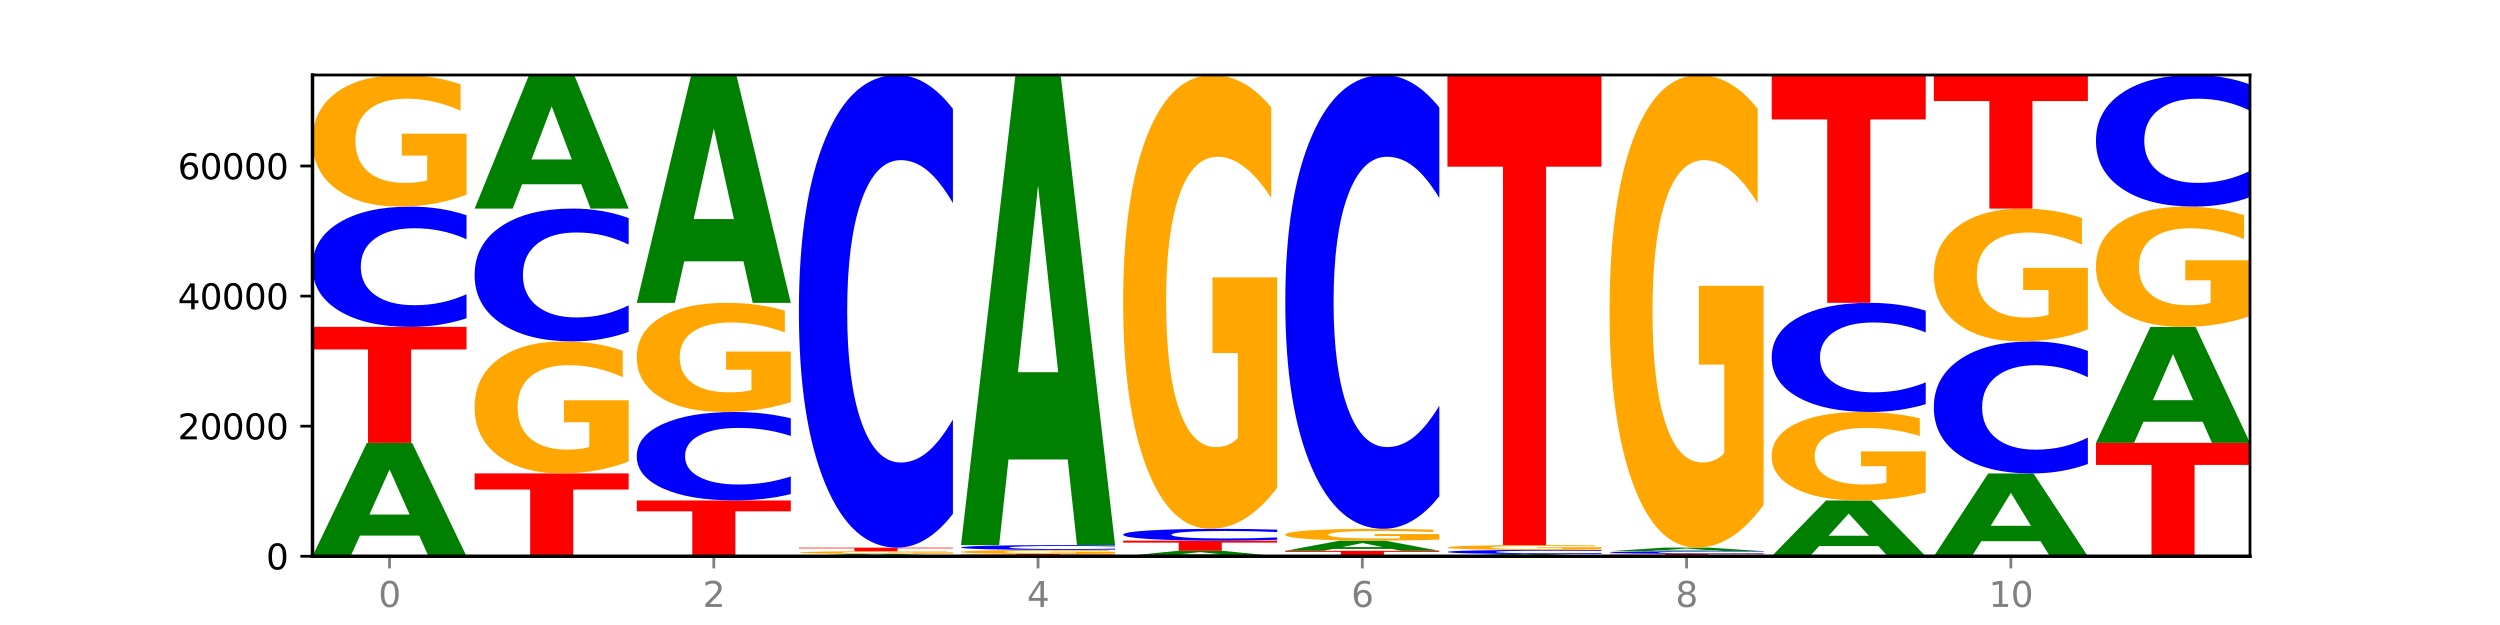 <?xml version="1.0" encoding="utf-8" standalone="no"?>
<!DOCTYPE svg PUBLIC "-//W3C//DTD SVG 1.1//EN"
  "http://www.w3.org/Graphics/SVG/1.1/DTD/svg11.dtd">
<svg xmlns:xlink="http://www.w3.org/1999/xlink" width="720pt" height="180pt" viewBox="0 0 720 180" xmlns="http://www.w3.org/2000/svg" version="1.1">
 <defs>
  <style type="text/css">*{stroke-linejoin: round; stroke-linecap: butt}</style>
 </defs>
 <g id="figure_1">
  <g id="patch_1">
   <path d="M 0 180 
L 720 180 
L 720 0 
L 0 0 
z
" style="fill: #ffffff"/>
  </g>
  <g id="axes_1">
   <g id="patch_2">
    <path d="M 90 160.2 
L 648 160.2 
L 648 21.6 
L 90 21.6 
z
" style="fill: #ffffff"/>
   </g>
   <g id="line2d_1">
    <path d="M 90 160.2 
L 648 160.2 
" clip-path="url(#p575fd62e44)" style="fill: none; stroke: #000000; stroke-width: 0.5; stroke-linecap: square"/>
   </g>
   <g id="patch_3">
    <path d="M 120.728 154.25 
L 103.668 154.25 
L 100.974 160.2 
L 90 160.2 
L 105.672 127.539 
L 118.687 127.539 
L 134.36 160.2 
L 123.395 160.2 
L 120.728 154.25 
z
M 106.389 148.188 
L 117.98 148.188 
L 112.194 135.197 
L 106.389 148.188 
z
" clip-path="url(#p575fd62e44)" style="fill: #008000"/>
   </g>
   <g id="patch_4">
    <path d="M 90 94.141 
L 134.36 94.141 
L 134.36 100.655 
L 118.401 100.655 
L 118.401 127.539 
L 105.99 127.539 
L 105.99 100.655 
L 90 100.655 
L 90 94.141 
z
" clip-path="url(#p575fd62e44)" style="fill: #ff0000"/>
   </g>
   <g id="patch_5">
    <path d="M 134.36 91.658 
Q 130.649 92.889 126.637 93.512 
Q 122.624 94.141 118.254 94.141 
Q 105.222 94.141 97.611 89.476 
Q 90 84.81 90 76.832 
Q 90 68.824 97.611 64.166 
Q 105.222 59.5 118.254 59.5 
Q 122.624 59.5 126.637 60.13 
Q 130.649 60.753 134.36 61.983 
L 134.36 68.889 
Q 130.616 67.257 126.983 66.499 
Q 123.351 65.74 119.339 65.74 
Q 112.141 65.74 108.017 68.695 
Q 103.904 71.644 103.904 76.832 
Q 103.904 81.998 108.017 84.953 
Q 112.141 87.902 119.339 87.902 
Q 123.351 87.902 126.983 87.143 
Q 130.616 86.377 134.36 84.746 
L 134.36 91.658 
z
" clip-path="url(#p575fd62e44)" style="fill: #0000ff"/>
   </g>
   <g id="patch_6">
    <path d="M 134.36 56.071 
Q 129.886 57.786 125.074 58.647 
Q 120.263 59.5 115.133 59.5 
Q 103.541 59.5 96.77 54.396 
Q 90 49.291 90 40.562 
Q 90 31.731 96.89 26.665 
Q 103.789 21.6 115.789 21.6 
Q 120.412 21.6 124.647 22.289 
Q 128.892 22.97 132.65 24.317 
L 132.65 31.872 
Q 128.773 30.141 124.935 29.288 
Q 121.098 28.427 117.24 28.427 
Q 110.102 28.427 106.235 31.574 
Q 102.367 34.714 102.367 40.562 
Q 102.367 46.355 106.096 49.518 
Q 109.824 52.673 116.684 52.673 
Q 118.553 52.673 120.153 52.493 
Q 121.754 52.305 123.026 51.914 
L 123.026 44.821 
L 115.719 44.821 
L 115.719 38.503 
L 134.36 38.503 
L 134.36 56.071 
z
" clip-path="url(#p575fd62e44)" style="fill: #ffa600"/>
   </g>
   <g id="patch_7">
    <path d="M 136.695 136.337 
L 181.054 136.337 
L 181.054 140.991 
L 165.095 140.991 
L 165.095 160.2 
L 152.685 160.2 
L 152.685 140.991 
L 136.695 140.991 
L 136.695 136.337 
z
" clip-path="url(#p575fd62e44)" style="fill: #ff0000"/>
   </g>
   <g id="patch_8">
    <path d="M 181.054 132.897 
Q 176.581 134.617 171.769 135.481 
Q 166.957 136.337 161.827 136.337 
Q 150.235 136.337 143.465 131.216 
Q 136.695 126.095 136.695 117.337 
Q 136.695 108.478 143.584 103.396 
Q 150.484 98.315 162.483 98.315 
Q 167.106 98.315 171.341 99.006 
Q 175.586 99.689 179.344 101.04 
L 179.344 108.619 
Q 175.467 106.884 171.63 106.027 
Q 167.792 105.164 163.935 105.164 
Q 156.797 105.164 152.929 108.321 
Q 149.062 111.47 149.062 117.337 
Q 149.062 123.15 152.79 126.323 
Q 156.518 129.488 163.378 129.488 
Q 165.247 129.488 166.848 129.307 
Q 168.448 129.119 169.721 128.726 
L 169.721 121.61 
L 162.414 121.61 
L 162.414 115.272 
L 181.054 115.272 
L 181.054 132.897 
z
" clip-path="url(#p575fd62e44)" style="fill: #ffa600"/>
   </g>
   <g id="patch_9">
    <path d="M 181.054 95.573 
Q 177.344 96.932 173.331 97.619 
Q 169.319 98.315 164.949 98.315 
Q 151.917 98.315 144.306 93.164 
Q 136.695 88.013 136.695 79.204 
Q 136.695 70.364 144.306 65.221 
Q 151.917 60.07 164.949 60.07 
Q 169.319 60.07 173.331 60.765 
Q 177.344 61.452 181.054 62.811 
L 181.054 70.435 
Q 177.31 68.634 173.678 67.796 
Q 170.045 66.959 166.033 66.959 
Q 158.835 66.959 154.711 70.221 
Q 150.598 73.476 150.598 79.204 
Q 150.598 84.908 154.711 88.171 
Q 158.835 91.426 166.033 91.426 
Q 170.045 91.426 173.678 90.588 
Q 177.31 89.743 181.054 87.942 
L 181.054 95.573 
z
" clip-path="url(#p575fd62e44)" style="fill: #0000ff"/>
   </g>
   <g id="patch_10">
    <path d="M 167.423 53.062 
L 150.363 53.062 
L 147.669 60.07 
L 136.695 60.07 
L 152.367 21.6 
L 165.382 21.6 
L 181.054 60.07 
L 170.089 60.07 
L 167.423 53.062 
z
M 153.083 45.922 
L 164.675 45.922 
L 158.888 30.62 
L 153.083 45.922 
z
" clip-path="url(#p575fd62e44)" style="fill: #008000"/>
   </g>
   <g id="patch_11">
    <path d="M 183.389 144.125 
L 227.749 144.125 
L 227.749 147.26 
L 211.79 147.26 
L 211.79 160.2 
L 199.379 160.2 
L 199.379 147.26 
L 183.389 147.26 
L 183.389 144.125 
z
" clip-path="url(#p575fd62e44)" style="fill: #ff0000"/>
   </g>
   <g id="patch_12">
    <path d="M 227.749 142.299 
Q 224.038 143.204 220.026 143.662 
Q 216.014 144.125 211.644 144.125 
Q 198.612 144.125 191 140.694 
Q 183.389 137.264 183.389 131.397 
Q 183.389 125.509 191 122.083 
Q 198.612 118.653 211.644 118.653 
Q 216.014 118.653 220.026 119.116 
Q 224.038 119.574 227.749 120.479 
L 227.749 125.556 
Q 224.005 124.357 220.372 123.799 
Q 216.74 123.241 212.728 123.241 
Q 205.53 123.241 201.406 125.414 
Q 197.293 127.582 197.293 131.397 
Q 197.293 135.196 201.406 137.369 
Q 205.53 139.537 212.728 139.537 
Q 216.74 139.537 220.372 138.979 
Q 224.005 138.416 227.749 137.216 
L 227.749 142.299 
z
" clip-path="url(#p575fd62e44)" style="fill: #0000ff"/>
   </g>
   <g id="patch_13">
    <path d="M 227.749 115.809 
Q 223.275 117.231 218.463 117.945 
Q 213.652 118.653 208.522 118.653 
Q 196.93 118.653 190.159 114.42 
Q 183.389 110.186 183.389 102.947 
Q 183.389 95.624 190.279 91.423 
Q 197.178 87.222 209.178 87.222 
Q 213.801 87.222 218.036 87.794 
Q 222.281 88.358 226.039 89.475 
L 226.039 95.74 
Q 222.162 94.306 218.324 93.598 
Q 214.487 92.884 210.629 92.884 
Q 203.491 92.884 199.624 95.494 
Q 195.757 98.097 195.757 102.947 
Q 195.757 107.752 199.485 110.375 
Q 203.213 112.991 210.073 112.991 
Q 211.942 112.991 213.542 112.842 
Q 215.143 112.686 216.415 112.361 
L 216.415 106.479 
L 209.108 106.479 
L 209.108 101.24 
L 227.749 101.24 
L 227.749 115.809 
z
" clip-path="url(#p575fd62e44)" style="fill: #ffa600"/>
   </g>
   <g id="patch_14">
    <path d="M 214.117 75.268 
L 197.057 75.268 
L 194.363 87.222 
L 183.389 87.222 
L 199.062 21.6 
L 212.077 21.6 
L 227.749 87.222 
L 216.784 87.222 
L 214.117 75.268 
z
M 199.778 63.089 
L 211.369 63.089 
L 205.583 36.986 
L 199.778 63.089 
z
" clip-path="url(#p575fd62e44)" style="fill: #008000"/>
   </g>
   <g id="patch_15">
    <path d="M 260.812 160.075 
L 243.752 160.075 
L 241.058 160.2 
L 230.084 160.2 
L 245.756 159.513 
L 258.771 159.513 
L 274.444 160.2 
L 263.478 160.2 
L 260.812 160.075 
z
M 246.473 159.947 
L 258.064 159.947 
L 252.277 159.674 
L 246.473 159.947 
z
" clip-path="url(#p575fd62e44)" style="fill: #008000"/>
   </g>
   <g id="patch_16">
    <path d="M 274.444 159.444 
Q 269.97 159.478 265.158 159.496 
Q 260.346 159.513 255.216 159.513 
Q 243.624 159.513 236.854 159.411 
Q 230.084 159.309 230.084 159.134 
Q 230.084 158.958 236.973 158.857 
Q 243.873 158.756 255.872 158.756 
Q 260.495 158.756 264.73 158.77 
Q 268.976 158.783 272.734 158.81 
L 272.734 158.961 
Q 268.856 158.926 265.019 158.909 
Q 261.181 158.892 257.324 158.892 
Q 250.186 158.892 246.318 158.955 
Q 242.451 159.018 242.451 159.134 
Q 242.451 159.25 246.179 159.313 
Q 249.907 159.376 256.767 159.376 
Q 258.636 159.376 260.237 159.373 
Q 261.837 159.369 263.11 159.361 
L 263.11 159.219 
L 255.803 159.219 
L 255.803 159.093 
L 274.444 159.093 
L 274.444 159.444 
z
" clip-path="url(#p575fd62e44)" style="fill: #ffa600"/>
   </g>
   <g id="patch_17">
    <path d="M 230.084 157.726 
L 274.444 157.726 
L 274.444 157.927 
L 258.484 157.927 
L 258.484 158.756 
L 246.074 158.756 
L 246.074 157.927 
L 230.084 157.927 
L 230.084 157.726 
z
" clip-path="url(#p575fd62e44)" style="fill: #ff0000"/>
   </g>
   <g id="patch_18">
    <path d="M 274.444 147.968 
Q 270.733 152.805 266.721 155.251 
Q 262.708 157.726 258.338 157.726 
Q 245.306 157.726 237.695 139.392 
Q 230.084 121.058 230.084 89.705 
Q 230.084 58.239 237.695 39.934 
Q 245.306 21.6 258.338 21.6 
Q 262.708 21.6 266.721 24.075 
Q 270.733 26.521 274.444 31.357 
L 274.444 58.493 
Q 270.699 52.081 267.067 49.101 
Q 263.435 46.12 259.422 46.12 
Q 252.224 46.12 248.1 57.733 
Q 243.987 69.318 243.987 89.705 
Q 243.987 110.007 248.1 121.62 
Q 252.224 133.206 259.422 133.206 
Q 263.435 133.206 267.067 130.225 
Q 270.699 127.216 274.444 120.805 
L 274.444 147.968 
z
" clip-path="url(#p575fd62e44)" style="fill: #0000ff"/>
   </g>
   <g id="patch_19">
    <path d="M 276.778 159.561 
L 321.138 159.561 
L 321.138 159.686 
L 305.179 159.686 
L 305.179 160.2 
L 292.768 160.2 
L 292.768 159.686 
L 276.778 159.686 
L 276.778 159.561 
z
" clip-path="url(#p575fd62e44)" style="fill: #ff0000"/>
   </g>
   <g id="patch_20">
    <path d="M 321.138 159.454 
Q 316.664 159.508 311.853 159.535 
Q 307.041 159.561 301.911 159.561 
Q 290.319 159.561 283.549 159.402 
Q 276.778 159.242 276.778 158.97 
Q 276.778 158.694 283.668 158.536 
Q 290.567 158.377 302.567 158.377 
Q 307.19 158.377 311.425 158.399 
Q 315.67 158.42 319.428 158.462 
L 319.428 158.698 
Q 315.551 158.644 311.713 158.618 
Q 307.876 158.591 304.018 158.591 
Q 296.88 158.591 293.013 158.689 
Q 289.146 158.787 289.146 158.97 
Q 289.146 159.151 292.874 159.249 
Q 296.602 159.348 303.462 159.348 
Q 305.331 159.348 306.931 159.342 
Q 308.532 159.337 309.805 159.324 
L 309.805 159.103 
L 302.497 159.103 
L 302.497 158.905 
L 321.138 158.905 
L 321.138 159.454 
z
" clip-path="url(#p575fd62e44)" style="fill: #ffa600"/>
   </g>
   <g id="patch_21">
    <path d="M 321.138 158.278 
Q 317.427 158.327 313.415 158.352 
Q 309.403 158.377 305.033 158.377 
Q 292.001 158.377 284.389 158.191 
Q 276.778 158.005 276.778 157.686 
Q 276.778 157.366 284.389 157.18 
Q 292.001 156.993 305.033 156.993 
Q 309.403 156.993 313.415 157.018 
Q 317.427 157.043 321.138 157.092 
L 321.138 157.368 
Q 317.394 157.303 313.762 157.273 
Q 310.129 157.243 306.117 157.243 
Q 298.919 157.243 294.795 157.361 
Q 290.682 157.478 290.682 157.686 
Q 290.682 157.892 294.795 158.01 
Q 298.919 158.128 306.117 158.128 
Q 310.129 158.128 313.762 158.098 
Q 317.394 158.067 321.138 158.002 
L 321.138 158.278 
z
" clip-path="url(#p575fd62e44)" style="fill: #0000ff"/>
   </g>
   <g id="patch_22">
    <path d="M 307.506 132.329 
L 290.446 132.329 
L 287.753 156.993 
L 276.778 156.993 
L 292.451 21.6 
L 305.466 21.6 
L 321.138 156.993 
L 310.173 156.993 
L 307.506 132.329 
z
M 293.167 107.2 
L 304.758 107.2 
L 298.972 53.345 
L 293.167 107.2 
z
" clip-path="url(#p575fd62e44)" style="fill: #008000"/>
   </g>
   <g id="patch_23">
    <path d="M 354.201 159.915 
L 337.141 159.915 
L 334.447 160.2 
L 323.473 160.2 
L 339.145 158.634 
L 352.16 158.634 
L 367.833 160.2 
L 356.867 160.2 
L 354.201 159.915 
z
M 339.862 159.624 
L 351.453 159.624 
L 345.666 159.001 
L 339.862 159.624 
z
" clip-path="url(#p575fd62e44)" style="fill: #008000"/>
   </g>
   <g id="patch_24">
    <path d="M 323.473 155.703 
L 367.833 155.703 
L 367.833 156.274 
L 351.873 156.274 
L 351.873 158.634 
L 339.463 158.634 
L 339.463 156.274 
L 323.473 156.274 
L 323.473 155.703 
z
" clip-path="url(#p575fd62e44)" style="fill: #ff0000"/>
   </g>
   <g id="patch_25">
    <path d="M 367.833 155.459 
Q 364.122 155.58 360.11 155.641 
Q 356.097 155.703 351.727 155.703 
Q 338.695 155.703 331.084 155.245 
Q 323.473 154.787 323.473 154.005 
Q 323.473 153.219 331.084 152.763 
Q 338.695 152.305 351.727 152.305 
Q 356.097 152.305 360.11 152.367 
Q 364.122 152.428 367.833 152.548 
L 367.833 153.226 
Q 364.088 153.066 360.456 152.991 
Q 356.824 152.917 352.811 152.917 
Q 345.614 152.917 341.489 153.207 
Q 337.376 153.496 337.376 154.005 
Q 337.376 154.512 341.489 154.801 
Q 345.614 155.091 352.811 155.091 
Q 356.824 155.091 360.456 155.016 
Q 364.088 154.941 367.833 154.781 
L 367.833 155.459 
z
" clip-path="url(#p575fd62e44)" style="fill: #0000ff"/>
   </g>
   <g id="patch_26">
    <path d="M 367.833 140.479 
Q 363.359 146.392 358.547 149.362 
Q 353.735 152.305 348.605 152.305 
Q 337.013 152.305 330.243 134.701 
Q 323.473 117.097 323.473 86.993 
Q 323.473 56.537 330.362 39.069 
Q 337.262 21.6 349.262 21.6 
Q 353.884 21.6 358.12 23.976 
Q 362.365 26.325 366.123 30.969 
L 366.123 57.023 
Q 362.245 51.057 358.408 48.114 
Q 354.57 45.144 350.713 45.144 
Q 343.575 45.144 339.708 55.997 
Q 335.84 66.824 335.84 86.993 
Q 335.84 106.973 339.568 117.88 
Q 343.297 128.761 350.156 128.761 
Q 352.025 128.761 353.626 128.14 
Q 355.227 127.492 356.499 126.142 
L 356.499 101.681 
L 349.192 101.681 
L 349.192 79.892 
L 367.833 79.892 
L 367.833 140.479 
z
" clip-path="url(#p575fd62e44)" style="fill: #ffa600"/>
   </g>
   <g id="patch_27">
    <path d="M 370.167 158.634 
L 414.527 158.634 
L 414.527 158.939 
L 398.568 158.939 
L 398.568 160.2 
L 386.158 160.2 
L 386.158 158.939 
L 370.167 158.939 
L 370.167 158.634 
z
" clip-path="url(#p575fd62e44)" style="fill: #ff0000"/>
   </g>
   <g id="patch_28">
    <path d="M 400.895 158.1 
L 383.835 158.1 
L 381.142 158.634 
L 370.167 158.634 
L 385.84 155.703 
L 398.855 155.703 
L 414.527 158.634 
L 403.562 158.634 
L 400.895 158.1 
z
M 386.556 157.556 
L 398.147 157.556 
L 392.361 156.39 
L 386.556 157.556 
z
" clip-path="url(#p575fd62e44)" style="fill: #008000"/>
   </g>
   <g id="patch_29">
    <path d="M 414.527 155.395 
Q 410.053 155.549 405.242 155.626 
Q 400.43 155.703 395.3 155.703 
Q 383.708 155.703 376.938 155.245 
Q 370.167 154.787 370.167 154.005 
Q 370.167 153.213 377.057 152.759 
Q 383.956 152.305 395.956 152.305 
Q 400.579 152.305 404.814 152.367 
Q 409.059 152.428 412.817 152.548 
L 412.817 153.226 
Q 408.94 153.071 405.102 152.994 
Q 401.265 152.917 397.408 152.917 
Q 390.269 152.917 386.402 153.199 
Q 382.535 153.481 382.535 154.005 
Q 382.535 154.524 386.263 154.808 
Q 389.991 155.091 396.851 155.091 
Q 398.72 155.091 400.321 155.075 
Q 401.921 155.058 403.194 155.023 
L 403.194 154.387 
L 395.887 154.387 
L 395.887 153.82 
L 414.527 153.82 
L 414.527 155.395 
z
" clip-path="url(#p575fd62e44)" style="fill: #ffa600"/>
   </g>
   <g id="patch_30">
    <path d="M 414.527 142.936 
Q 410.817 147.58 406.804 149.929 
Q 402.792 152.305 398.422 152.305 
Q 385.39 152.305 377.779 134.701 
Q 370.167 117.097 370.167 86.993 
Q 370.167 56.78 377.779 39.204 
Q 385.39 21.6 398.422 21.6 
Q 402.792 21.6 406.804 23.976 
Q 410.817 26.325 414.527 30.969 
L 414.527 57.023 
Q 410.783 50.868 407.151 48.006 
Q 403.518 45.144 399.506 45.144 
Q 392.308 45.144 388.184 56.294 
Q 384.071 67.418 384.071 86.993 
Q 384.071 106.487 388.184 117.637 
Q 392.308 128.761 399.506 128.761 
Q 403.518 128.761 407.151 125.899 
Q 410.783 123.01 414.527 116.854 
L 414.527 142.936 
z
" clip-path="url(#p575fd62e44)" style="fill: #0000ff"/>
   </g>
   <g id="patch_31">
    <path d="M 447.59 160.084 
L 430.53 160.084 
L 427.836 160.2 
L 416.862 160.2 
L 432.534 159.561 
L 445.549 159.561 
L 461.222 160.2 
L 450.257 160.2 
L 447.59 160.084 
z
M 433.251 159.965 
L 444.842 159.965 
L 439.055 159.711 
L 433.251 159.965 
z
" clip-path="url(#p575fd62e44)" style="fill: #008000"/>
   </g>
   <g id="patch_32">
    <path d="M 461.222 159.476 
Q 457.511 159.518 453.499 159.54 
Q 449.486 159.561 445.116 159.561 
Q 432.084 159.561 424.473 159.402 
Q 416.862 159.242 416.862 158.97 
Q 416.862 158.696 424.473 158.537 
Q 432.084 158.377 445.116 158.377 
Q 449.486 158.377 453.499 158.399 
Q 457.511 158.42 461.222 158.462 
L 461.222 158.698 
Q 457.478 158.643 453.845 158.617 
Q 450.213 158.591 446.2 158.591 
Q 439.003 158.591 434.879 158.692 
Q 430.766 158.792 430.766 158.97 
Q 430.766 159.146 434.879 159.247 
Q 439.003 159.348 446.2 159.348 
Q 450.213 159.348 453.845 159.322 
Q 457.478 159.296 461.222 159.24 
L 461.222 159.476 
z
" clip-path="url(#p575fd62e44)" style="fill: #0000ff"/>
   </g>
   <g id="patch_33">
    <path d="M 461.222 158.252 
Q 456.748 158.315 451.936 158.346 
Q 447.124 158.377 441.995 158.377 
Q 430.403 158.377 423.632 158.191 
Q 416.862 158.005 416.862 157.687 
Q 416.862 157.365 423.752 157.18 
Q 430.651 156.995 442.651 156.995 
Q 447.274 156.995 451.509 157.02 
Q 455.754 157.045 459.512 157.094 
L 459.512 157.37 
Q 455.635 157.307 451.797 157.276 
Q 447.96 157.244 444.102 157.244 
Q 436.964 157.244 433.097 157.359 
Q 429.229 157.473 429.229 157.687 
Q 429.229 157.898 432.958 158.013 
Q 436.686 158.128 443.545 158.128 
Q 445.414 158.128 447.015 158.122 
Q 448.616 158.115 449.888 158.101 
L 449.888 157.842 
L 442.581 157.842 
L 442.581 157.612 
L 461.222 157.612 
L 461.222 158.252 
z
" clip-path="url(#p575fd62e44)" style="fill: #ffa600"/>
   </g>
   <g id="patch_34">
    <path d="M 416.862 21.6 
L 461.222 21.6 
L 461.222 48.006 
L 445.263 48.006 
L 445.263 156.995 
L 432.852 156.995 
L 432.852 48.006 
L 416.862 48.006 
L 416.862 21.6 
z
" clip-path="url(#p575fd62e44)" style="fill: #ff0000"/>
   </g>
   <g id="patch_35">
    <path d="M 463.556 159.499 
L 507.916 159.499 
L 507.916 159.636 
L 491.957 159.636 
L 491.957 160.2 
L 479.547 160.2 
L 479.547 159.636 
L 463.556 159.636 
L 463.556 159.499 
z
" clip-path="url(#p575fd62e44)" style="fill: #ff0000"/>
   </g>
   <g id="patch_36">
    <path d="M 507.916 159.445 
Q 504.206 159.472 500.193 159.486 
Q 496.181 159.499 491.811 159.499 
Q 478.779 159.499 471.168 159.398 
Q 463.556 159.297 463.556 159.123 
Q 463.556 158.949 471.168 158.848 
Q 478.779 158.746 491.811 158.746 
Q 496.181 158.746 500.193 158.76 
Q 504.206 158.774 507.916 158.8 
L 507.916 158.951 
Q 504.172 158.915 500.54 158.899 
Q 496.907 158.882 492.895 158.882 
Q 485.697 158.882 481.573 158.946 
Q 477.46 159.01 477.46 159.123 
Q 477.46 159.236 481.573 159.3 
Q 485.697 159.364 492.895 159.364 
Q 496.907 159.364 500.54 159.347 
Q 504.172 159.331 507.916 159.295 
L 507.916 159.445 
z
" clip-path="url(#p575fd62e44)" style="fill: #0000ff"/>
   </g>
   <g id="patch_37">
    <path d="M 494.285 158.559 
L 477.225 158.559 
L 474.531 158.746 
L 463.556 158.746 
L 479.229 157.718 
L 492.244 157.718 
L 507.916 158.746 
L 496.951 158.746 
L 494.285 158.559 
z
M 479.945 158.368 
L 491.536 158.368 
L 485.75 157.959 
L 479.945 158.368 
z
" clip-path="url(#p575fd62e44)" style="fill: #008000"/>
   </g>
   <g id="patch_38">
    <path d="M 507.916 145.403 
Q 503.443 151.56 498.631 154.653 
Q 493.819 157.718 488.689 157.718 
Q 477.097 157.718 470.327 139.385 
Q 463.556 121.053 463.556 89.701 
Q 463.556 57.984 470.446 39.792 
Q 477.346 21.6 489.345 21.6 
Q 493.968 21.6 498.203 24.074 
Q 502.448 26.521 506.206 31.357 
L 506.206 58.491 
Q 502.329 52.276 498.492 49.212 
Q 494.654 46.119 490.797 46.119 
Q 483.659 46.119 479.791 57.422 
Q 475.924 68.697 475.924 89.701 
Q 475.924 110.508 479.652 121.868 
Q 483.38 133.199 490.24 133.199 
Q 492.109 133.199 493.71 132.553 
Q 495.31 131.878 496.583 130.472 
L 496.583 104.997 
L 489.276 104.997 
L 489.276 82.306 
L 507.916 82.306 
L 507.916 145.403 
z
" clip-path="url(#p575fd62e44)" style="fill: #ffa600"/>
   </g>
   <g id="patch_39">
    <path d="M 540.979 157.272 
L 523.919 157.272 
L 521.225 160.2 
L 510.251 160.2 
L 525.923 144.125 
L 538.938 144.125 
L 554.611 160.2 
L 543.646 160.2 
L 540.979 157.272 
z
M 526.64 154.288 
L 538.231 154.288 
L 532.445 147.894 
L 526.64 154.288 
z
" clip-path="url(#p575fd62e44)" style="fill: #008000"/>
   </g>
   <g id="patch_40">
    <path d="M 554.611 141.82 
Q 550.137 142.973 545.325 143.551 
Q 540.514 144.125 535.384 144.125 
Q 523.792 144.125 517.021 140.694 
Q 510.251 137.263 510.251 131.396 
Q 510.251 125.46 517.141 122.056 
Q 524.04 118.651 536.04 118.651 
Q 540.663 118.651 544.898 119.114 
Q 549.143 119.572 552.901 120.477 
L 552.901 125.555 
Q 549.024 124.392 545.186 123.818 
Q 541.349 123.24 537.491 123.24 
Q 530.353 123.24 526.486 125.355 
Q 522.619 127.465 522.619 131.396 
Q 522.619 135.29 526.347 137.416 
Q 530.075 139.536 536.935 139.536 
Q 538.804 139.536 540.404 139.415 
Q 542.005 139.289 543.277 139.026 
L 543.277 134.258 
L 535.97 134.258 
L 535.97 130.012 
L 554.611 130.012 
L 554.611 141.82 
z
" clip-path="url(#p575fd62e44)" style="fill: #ffa600"/>
   </g>
   <g id="patch_41">
    <path d="M 554.611 116.398 
Q 550.9 117.514 546.888 118.079 
Q 542.875 118.651 538.505 118.651 
Q 525.474 118.651 517.862 114.417 
Q 510.251 110.183 510.251 102.943 
Q 510.251 95.676 517.862 91.449 
Q 525.474 87.215 538.505 87.215 
Q 542.875 87.215 546.888 87.786 
Q 550.9 88.351 554.611 89.468 
L 554.611 95.734 
Q 550.867 94.254 547.234 93.566 
Q 543.602 92.877 539.59 92.877 
Q 532.392 92.877 528.268 95.559 
Q 524.155 98.235 524.155 102.943 
Q 524.155 107.631 528.268 110.313 
Q 532.392 112.988 539.59 112.988 
Q 543.602 112.988 547.234 112.3 
Q 550.867 111.605 554.611 110.125 
L 554.611 116.398 
z
" clip-path="url(#p575fd62e44)" style="fill: #0000ff"/>
   </g>
   <g id="patch_42">
    <path d="M 510.251 21.6 
L 554.611 21.6 
L 554.611 34.397 
L 538.652 34.397 
L 538.652 87.215 
L 526.241 87.215 
L 526.241 34.397 
L 510.251 34.397 
L 510.251 21.6 
z
" clip-path="url(#p575fd62e44)" style="fill: #ff0000"/>
   </g>
   <g id="patch_43">
    <path d="M 587.674 155.856 
L 570.614 155.856 
L 567.92 160.2 
L 556.946 160.2 
L 572.618 136.355 
L 585.633 136.355 
L 601.305 160.2 
L 590.34 160.2 
L 587.674 155.856 
z
M 573.335 151.431 
L 584.926 151.431 
L 579.139 141.946 
L 573.335 151.431 
z
" clip-path="url(#p575fd62e44)" style="fill: #008000"/>
   </g>
   <g id="patch_44">
    <path d="M 601.305 133.63 
Q 597.595 134.981 593.582 135.664 
Q 589.57 136.355 585.2 136.355 
Q 572.168 136.355 564.557 131.234 
Q 556.946 126.113 556.946 117.355 
Q 556.946 108.566 564.557 103.453 
Q 572.168 98.332 585.2 98.332 
Q 589.57 98.332 593.582 99.023 
Q 597.595 99.706 601.305 101.057 
L 601.305 108.637 
Q 597.561 106.846 593.929 106.013 
Q 590.297 105.181 586.284 105.181 
Q 579.086 105.181 574.962 108.425 
Q 570.849 111.661 570.849 117.355 
Q 570.849 123.026 574.962 126.27 
Q 579.086 129.506 586.284 129.506 
Q 590.297 129.506 593.929 128.674 
Q 597.561 127.833 601.305 126.042 
L 601.305 133.63 
z
" clip-path="url(#p575fd62e44)" style="fill: #0000ff"/>
   </g>
   <g id="patch_45">
    <path d="M 601.305 94.871 
Q 596.832 96.601 592.02 97.47 
Q 587.208 98.332 582.078 98.332 
Q 570.486 98.332 563.716 93.18 
Q 556.946 88.028 556.946 79.218 
Q 556.946 70.305 563.835 65.193 
Q 570.735 60.081 582.734 60.081 
Q 587.357 60.081 591.592 60.776 
Q 595.838 61.464 599.595 62.823 
L 599.595 70.448 
Q 595.718 68.701 591.881 67.84 
Q 588.043 66.971 584.186 66.971 
Q 577.048 66.971 573.18 70.147 
Q 569.313 73.316 569.313 79.218 
Q 569.313 85.065 573.041 88.257 
Q 576.769 91.442 583.629 91.442 
Q 585.498 91.442 587.099 91.26 
Q 588.699 91.07 589.972 90.675 
L 589.972 83.516 
L 582.665 83.516 
L 582.665 77.14 
L 601.305 77.14 
L 601.305 94.871 
z
" clip-path="url(#p575fd62e44)" style="fill: #ffa600"/>
   </g>
   <g id="patch_46">
    <path d="M 556.946 21.6 
L 601.305 21.6 
L 601.305 29.105 
L 585.346 29.105 
L 585.346 60.081 
L 572.936 60.081 
L 572.936 29.105 
L 556.946 29.105 
L 556.946 21.6 
z
" clip-path="url(#p575fd62e44)" style="fill: #ff0000"/>
   </g>
   <g id="patch_47">
    <path d="M 603.64 127.539 
L 648 127.539 
L 648 133.909 
L 632.041 133.909 
L 632.041 160.2 
L 619.63 160.2 
L 619.63 133.909 
L 603.64 133.909 
L 603.64 127.539 
z
" clip-path="url(#p575fd62e44)" style="fill: #ff0000"/>
   </g>
   <g id="patch_48">
    <path d="M 634.368 121.457 
L 617.308 121.457 
L 614.614 127.539 
L 603.64 127.539 
L 619.313 94.151 
L 632.328 94.151 
L 648 127.539 
L 637.035 127.539 
L 634.368 121.457 
z
M 620.029 115.26 
L 631.62 115.26 
L 625.834 101.979 
L 620.029 115.26 
z
" clip-path="url(#p575fd62e44)" style="fill: #008000"/>
   </g>
   <g id="patch_49">
    <path d="M 648 91.016 
Q 643.526 92.583 638.714 93.371 
Q 633.903 94.151 628.773 94.151 
Q 617.181 94.151 610.41 89.484 
Q 603.64 84.817 603.64 76.836 
Q 603.64 68.762 610.53 64.131 
Q 617.429 59.5 629.429 59.5 
Q 634.052 59.5 638.287 60.13 
Q 642.532 60.753 646.29 61.984 
L 646.29 68.891 
Q 642.413 67.309 638.575 66.529 
Q 634.738 65.742 630.88 65.742 
Q 623.742 65.742 619.875 68.619 
Q 616.008 71.489 616.008 76.836 
Q 616.008 82.133 619.736 85.025 
Q 623.464 87.909 630.324 87.909 
Q 632.193 87.909 633.793 87.745 
Q 635.394 87.573 636.666 87.215 
L 636.666 80.73 
L 629.359 80.73 
L 629.359 74.954 
L 648 74.954 
L 648 91.016 
z
" clip-path="url(#p575fd62e44)" style="fill: #ffa600"/>
   </g>
   <g id="patch_50">
    <path d="M 648 56.784 
Q 644.289 58.13 640.277 58.811 
Q 636.265 59.5 631.895 59.5 
Q 618.863 59.5 611.251 54.396 
Q 603.64 49.291 603.64 40.562 
Q 603.64 31.801 611.251 26.705 
Q 618.863 21.6 631.895 21.6 
Q 636.265 21.6 640.277 22.289 
Q 644.289 22.97 648 24.317 
L 648 31.872 
Q 644.256 30.087 640.623 29.257 
Q 636.991 28.427 632.979 28.427 
Q 625.781 28.427 621.657 31.66 
Q 617.544 34.886 617.544 40.562 
Q 617.544 46.214 621.657 49.448 
Q 625.781 52.673 632.979 52.673 
Q 636.991 52.673 640.623 51.844 
Q 644.256 51.006 648 49.221 
L 648 56.784 
z
" clip-path="url(#p575fd62e44)" style="fill: #0000ff"/>
   </g>
   <g id="matplotlib.axis_1">
    <g id="xtick_1">
     <g id="line2d_2">
      <defs>
       <path id="m9bddb3afb1" d="M 0 0 
L 0 3.5 
" style="stroke: #808080; stroke-width: 0.8"/>
      </defs>
      <g>
       <use xlink:href="#m9bddb3afb1" x="112.18" y="160.2" style="fill: #808080; stroke: #808080; stroke-width: 0.8"/>
      </g>
     </g>
     <g id="text_1">
      <!-- 0 -->
      <g style="fill: #808080" transform="translate(108.999 174.798) scale(0.1 -0.1)">
       <defs>
        <path id="DejaVuSans-30" d="M 2034 4250 
Q 1547 4250 1301 3770 
Q 1056 3291 1056 2328 
Q 1056 1369 1301 889 
Q 1547 409 2034 409 
Q 2525 409 2770 889 
Q 3016 1369 3016 2328 
Q 3016 3291 2770 3770 
Q 2525 4250 2034 4250 
z
M 2034 4750 
Q 2819 4750 3233 4129 
Q 3647 3509 3647 2328 
Q 3647 1150 3233 529 
Q 2819 -91 2034 -91 
Q 1250 -91 836 529 
Q 422 1150 422 2328 
Q 422 3509 836 4129 
Q 1250 4750 2034 4750 
z
" transform="scale(0.016)"/>
       </defs>
       <use xlink:href="#DejaVuSans-30"/>
      </g>
     </g>
    </g>
    <g id="xtick_2">
     <g id="line2d_3">
      <g>
       <use xlink:href="#m9bddb3afb1" x="205.569" y="160.2" style="fill: #808080; stroke: #808080; stroke-width: 0.8"/>
      </g>
     </g>
     <g id="text_2">
      <!-- 2 -->
      <g style="fill: #808080" transform="translate(202.388 174.798) scale(0.1 -0.1)">
       <defs>
        <path id="DejaVuSans-32" d="M 1228 531 
L 3431 531 
L 3431 0 
L 469 0 
L 469 531 
Q 828 903 1448 1529 
Q 2069 2156 2228 2338 
Q 2531 2678 2651 2914 
Q 2772 3150 2772 3378 
Q 2772 3750 2511 3984 
Q 2250 4219 1831 4219 
Q 1534 4219 1204 4116 
Q 875 4013 500 3803 
L 500 4441 
Q 881 4594 1212 4672 
Q 1544 4750 1819 4750 
Q 2544 4750 2975 4387 
Q 3406 4025 3406 3419 
Q 3406 3131 3298 2873 
Q 3191 2616 2906 2266 
Q 2828 2175 2409 1742 
Q 1991 1309 1228 531 
z
" transform="scale(0.016)"/>
       </defs>
       <use xlink:href="#DejaVuSans-32"/>
      </g>
     </g>
    </g>
    <g id="xtick_3">
     <g id="line2d_4">
      <g>
       <use xlink:href="#m9bddb3afb1" x="298.958" y="160.2" style="fill: #808080; stroke: #808080; stroke-width: 0.8"/>
      </g>
     </g>
     <g id="text_3">
      <!-- 4 -->
      <g style="fill: #808080" transform="translate(295.777 174.798) scale(0.1 -0.1)">
       <defs>
        <path id="DejaVuSans-34" d="M 2419 4116 
L 825 1625 
L 2419 1625 
L 2419 4116 
z
M 2253 4666 
L 3047 4666 
L 3047 1625 
L 3713 1625 
L 3713 1100 
L 3047 1100 
L 3047 0 
L 2419 0 
L 2419 1100 
L 313 1100 
L 313 1709 
L 2253 4666 
z
" transform="scale(0.016)"/>
       </defs>
       <use xlink:href="#DejaVuSans-34"/>
      </g>
     </g>
    </g>
    <g id="xtick_4">
     <g id="line2d_5">
      <g>
       <use xlink:href="#m9bddb3afb1" x="392.347" y="160.2" style="fill: #808080; stroke: #808080; stroke-width: 0.8"/>
      </g>
     </g>
     <g id="text_4">
      <!-- 6 -->
      <g style="fill: #808080" transform="translate(389.166 174.798) scale(0.1 -0.1)">
       <defs>
        <path id="DejaVuSans-36" d="M 2113 2584 
Q 1688 2584 1439 2293 
Q 1191 2003 1191 1497 
Q 1191 994 1439 701 
Q 1688 409 2113 409 
Q 2538 409 2786 701 
Q 3034 994 3034 1497 
Q 3034 2003 2786 2293 
Q 2538 2584 2113 2584 
z
M 3366 4563 
L 3366 3988 
Q 3128 4100 2886 4159 
Q 2644 4219 2406 4219 
Q 1781 4219 1451 3797 
Q 1122 3375 1075 2522 
Q 1259 2794 1537 2939 
Q 1816 3084 2150 3084 
Q 2853 3084 3261 2657 
Q 3669 2231 3669 1497 
Q 3669 778 3244 343 
Q 2819 -91 2113 -91 
Q 1303 -91 875 529 
Q 447 1150 447 2328 
Q 447 3434 972 4092 
Q 1497 4750 2381 4750 
Q 2619 4750 2861 4703 
Q 3103 4656 3366 4563 
z
" transform="scale(0.016)"/>
       </defs>
       <use xlink:href="#DejaVuSans-36"/>
      </g>
     </g>
    </g>
    <g id="xtick_5">
     <g id="line2d_6">
      <g>
       <use xlink:href="#m9bddb3afb1" x="485.736" y="160.2" style="fill: #808080; stroke: #808080; stroke-width: 0.8"/>
      </g>
     </g>
     <g id="text_5">
      <!-- 8 -->
      <g style="fill: #808080" transform="translate(482.555 174.798) scale(0.1 -0.1)">
       <defs>
        <path id="DejaVuSans-38" d="M 2034 2216 
Q 1584 2216 1326 1975 
Q 1069 1734 1069 1313 
Q 1069 891 1326 650 
Q 1584 409 2034 409 
Q 2484 409 2743 651 
Q 3003 894 3003 1313 
Q 3003 1734 2745 1975 
Q 2488 2216 2034 2216 
z
M 1403 2484 
Q 997 2584 770 2862 
Q 544 3141 544 3541 
Q 544 4100 942 4425 
Q 1341 4750 2034 4750 
Q 2731 4750 3128 4425 
Q 3525 4100 3525 3541 
Q 3525 3141 3298 2862 
Q 3072 2584 2669 2484 
Q 3125 2378 3379 2068 
Q 3634 1759 3634 1313 
Q 3634 634 3220 271 
Q 2806 -91 2034 -91 
Q 1263 -91 848 271 
Q 434 634 434 1313 
Q 434 1759 690 2068 
Q 947 2378 1403 2484 
z
M 1172 3481 
Q 1172 3119 1398 2916 
Q 1625 2713 2034 2713 
Q 2441 2713 2670 2916 
Q 2900 3119 2900 3481 
Q 2900 3844 2670 4047 
Q 2441 4250 2034 4250 
Q 1625 4250 1398 4047 
Q 1172 3844 1172 3481 
z
" transform="scale(0.016)"/>
       </defs>
       <use xlink:href="#DejaVuSans-38"/>
      </g>
     </g>
    </g>
    <g id="xtick_6">
     <g id="line2d_7">
      <g>
       <use xlink:href="#m9bddb3afb1" x="579.126" y="160.2" style="fill: #808080; stroke: #808080; stroke-width: 0.8"/>
      </g>
     </g>
     <g id="text_6">
      <!-- 10 -->
      <g style="fill: #808080" transform="translate(572.763 174.798) scale(0.1 -0.1)">
       <defs>
        <path id="DejaVuSans-31" d="M 794 531 
L 1825 531 
L 1825 4091 
L 703 3866 
L 703 4441 
L 1819 4666 
L 2450 4666 
L 2450 531 
L 3481 531 
L 3481 0 
L 794 0 
L 794 531 
z
" transform="scale(0.016)"/>
       </defs>
       <use xlink:href="#DejaVuSans-31"/>
       <use xlink:href="#DejaVuSans-30" x="63.623"/>
      </g>
     </g>
    </g>
   </g>
   <g id="matplotlib.axis_2">
    <g id="ytick_1">
     <g id="line2d_8">
      <defs>
       <path id="m05ee3a1a13" d="M 0 0 
L -3.5 0 
" style="stroke: #000000; stroke-width: 0.8"/>
      </defs>
      <g>
       <use xlink:href="#m05ee3a1a13" x="90" y="160.2" style="stroke: #000000; stroke-width: 0.8"/>
      </g>
     </g>
     <g id="text_7">
      <!-- 0 -->
      <g transform="translate(76.638 163.999) scale(0.1 -0.1)">
       <use xlink:href="#DejaVuSans-30"/>
      </g>
     </g>
    </g>
    <g id="ytick_2">
     <g id="line2d_9">
      <g>
       <use xlink:href="#m05ee3a1a13" x="90" y="122.738" style="stroke: #000000; stroke-width: 0.8"/>
      </g>
     </g>
     <g id="text_8">
      <!-- 20000 -->
      <g transform="translate(51.188 126.537) scale(0.1 -0.1)">
       <use xlink:href="#DejaVuSans-32"/>
       <use xlink:href="#DejaVuSans-30" x="63.623"/>
       <use xlink:href="#DejaVuSans-30" x="127.246"/>
       <use xlink:href="#DejaVuSans-30" x="190.869"/>
       <use xlink:href="#DejaVuSans-30" x="254.492"/>
      </g>
     </g>
    </g>
    <g id="ytick_3">
     <g id="line2d_10">
      <g>
       <use xlink:href="#m05ee3a1a13" x="90" y="85.276" style="stroke: #000000; stroke-width: 0.8"/>
      </g>
     </g>
     <g id="text_9">
      <!-- 40000 -->
      <g transform="translate(51.188 89.075) scale(0.1 -0.1)">
       <use xlink:href="#DejaVuSans-34"/>
       <use xlink:href="#DejaVuSans-30" x="63.623"/>
       <use xlink:href="#DejaVuSans-30" x="127.246"/>
       <use xlink:href="#DejaVuSans-30" x="190.869"/>
       <use xlink:href="#DejaVuSans-30" x="254.492"/>
      </g>
     </g>
    </g>
    <g id="ytick_4">
     <g id="line2d_11">
      <g>
       <use xlink:href="#m05ee3a1a13" x="90" y="47.814" style="stroke: #000000; stroke-width: 0.8"/>
      </g>
     </g>
     <g id="text_10">
      <!-- 60000 -->
      <g transform="translate(51.188 51.613) scale(0.1 -0.1)">
       <use xlink:href="#DejaVuSans-36"/>
       <use xlink:href="#DejaVuSans-30" x="63.623"/>
       <use xlink:href="#DejaVuSans-30" x="127.246"/>
       <use xlink:href="#DejaVuSans-30" x="190.869"/>
       <use xlink:href="#DejaVuSans-30" x="254.492"/>
      </g>
     </g>
    </g>
   </g>
   <g id="patch_51">
    <path d="M 90 160.2 
L 90 21.6 
" style="fill: none; stroke: #000000; stroke-linejoin: miter; stroke-linecap: square"/>
   </g>
   <g id="patch_52">
    <path d="M 648 160.2 
L 648 21.6 
" style="fill: none; stroke: #000000; stroke-width: 0.8; stroke-linejoin: miter; stroke-linecap: square"/>
   </g>
   <g id="patch_53">
    <path d="M 90 160.2 
L 648 160.2 
" style="fill: none; stroke: #000000; stroke-linejoin: miter; stroke-linecap: square"/>
   </g>
   <g id="patch_54">
    <path d="M 90 21.6 
L 648 21.6 
" style="fill: none; stroke: #000000; stroke-width: 0.8; stroke-linejoin: miter; stroke-linecap: square"/>
   </g>
  </g>
 </g>
 <defs>
  <clipPath id="p575fd62e44">
   <rect x="90" y="21.6" width="558" height="138.6"/>
  </clipPath>
 </defs>
</svg>
